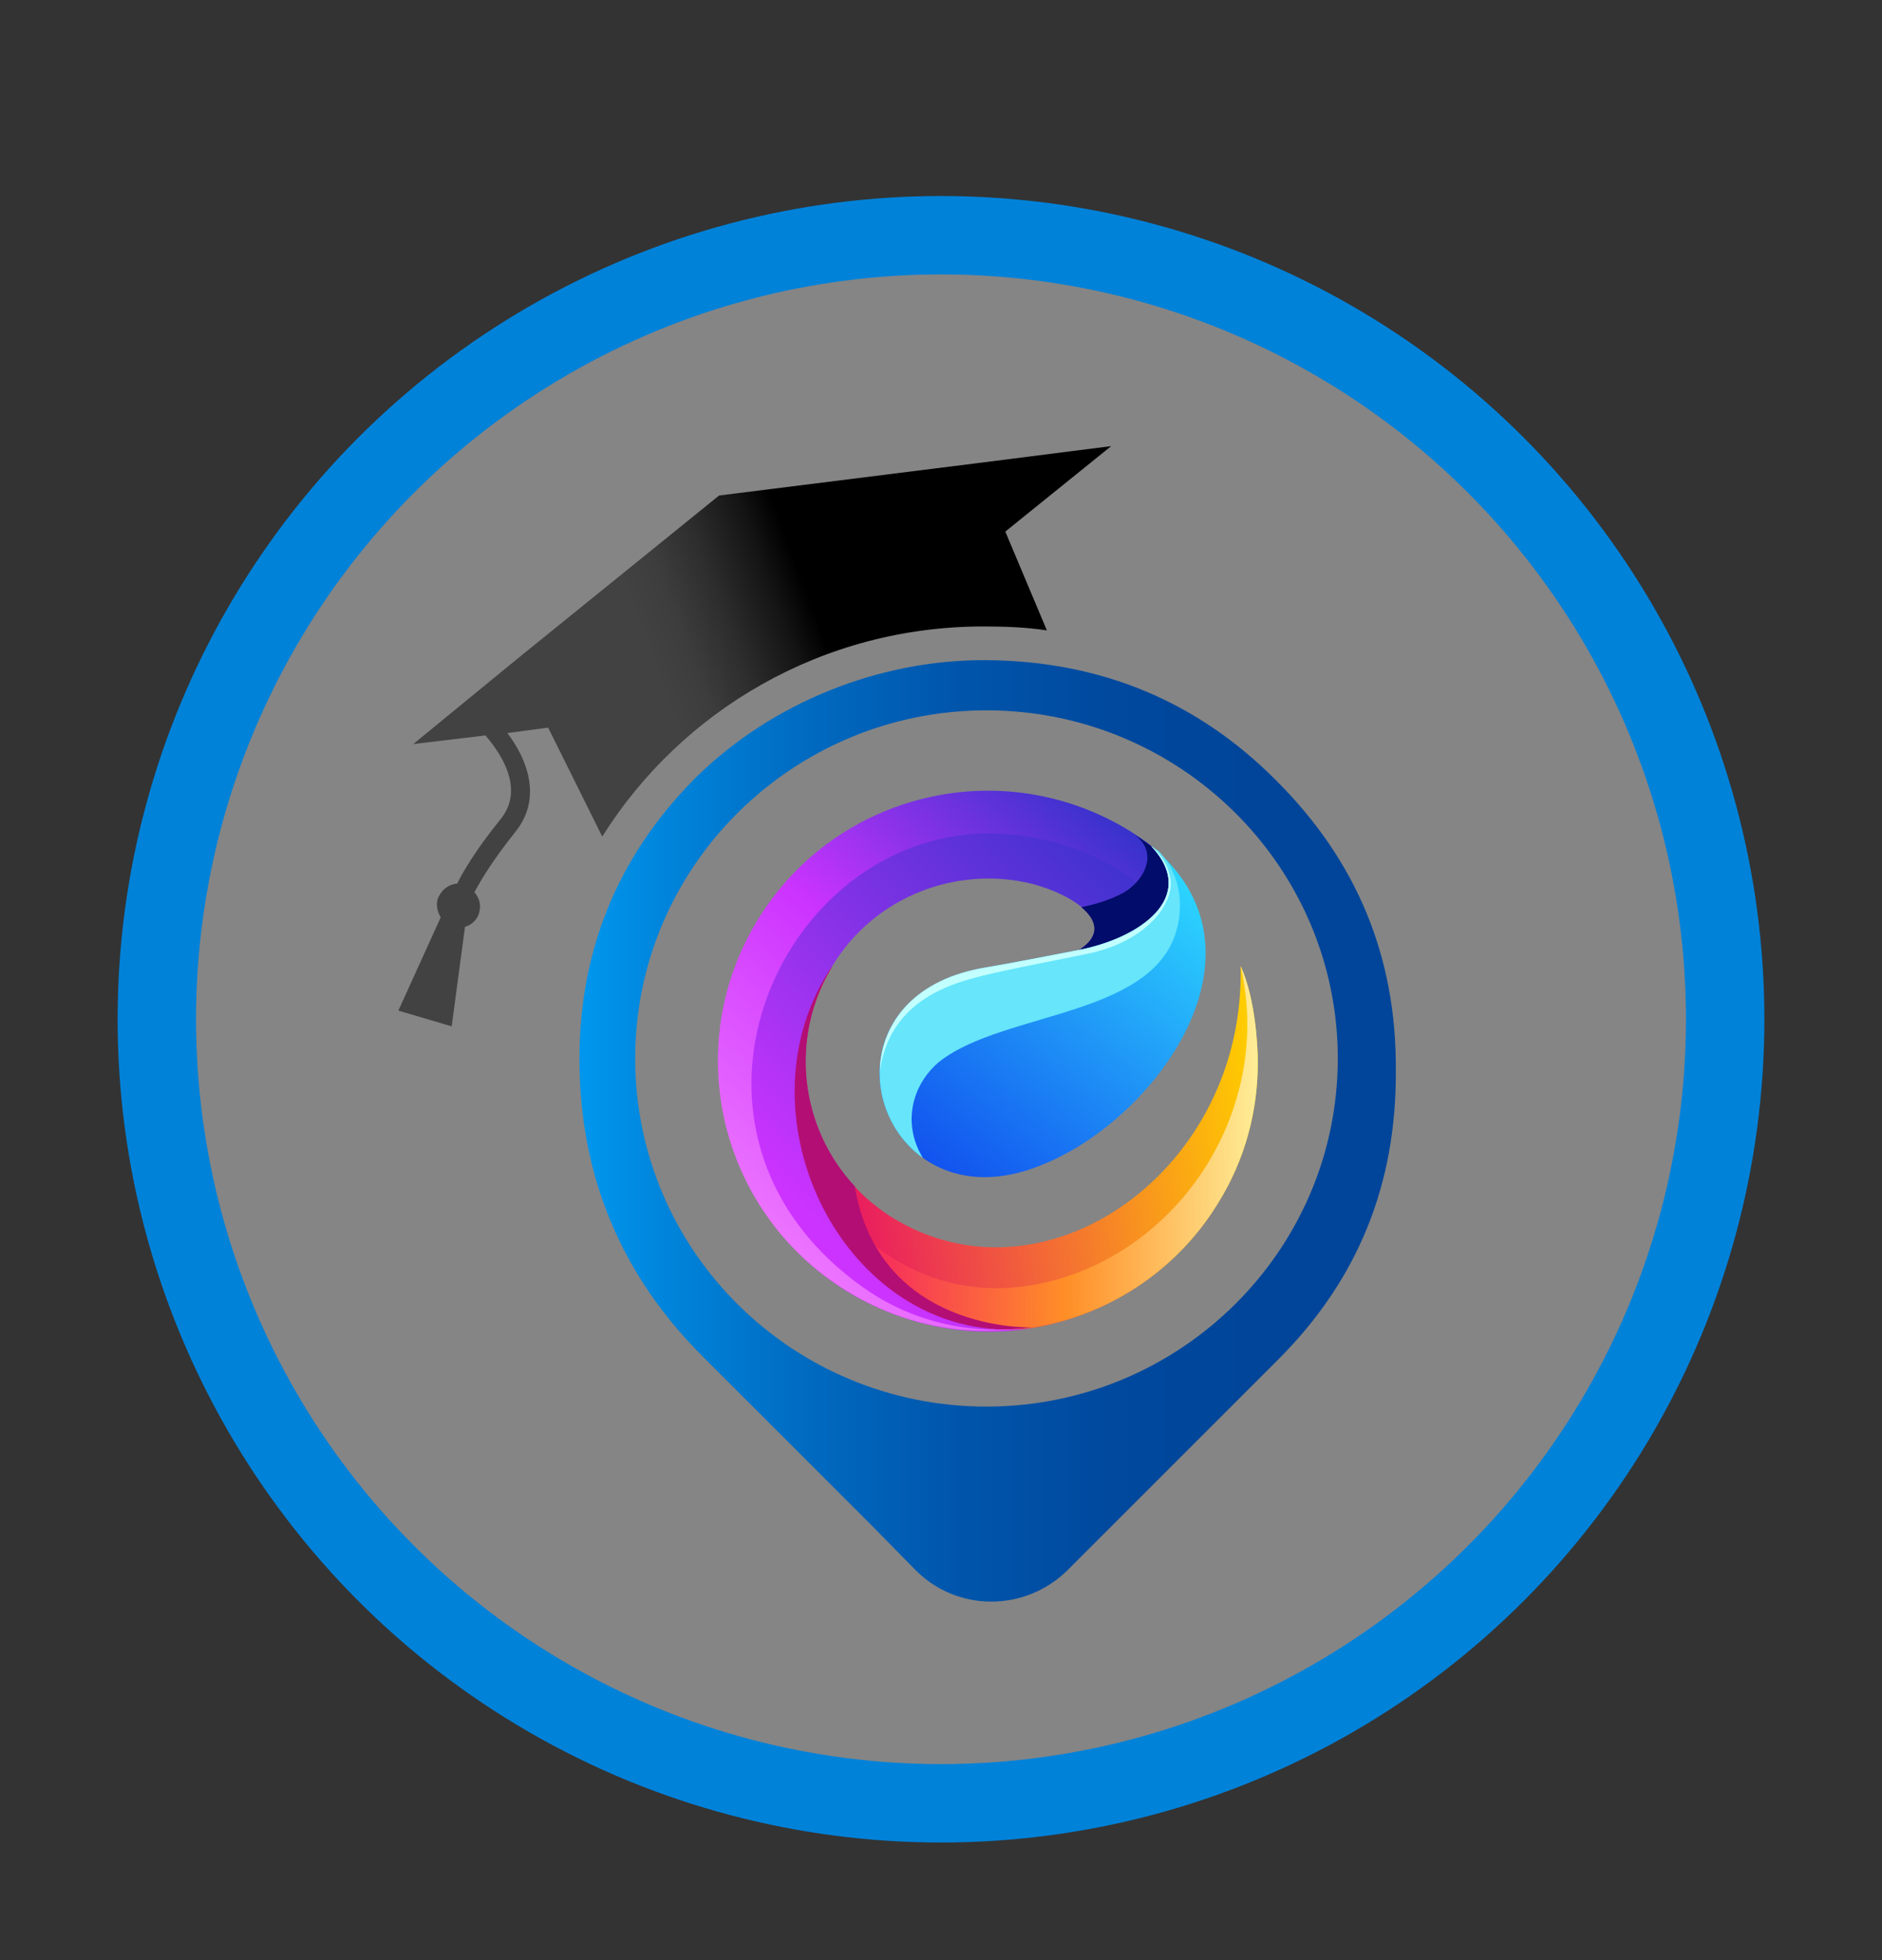 <?xml version="1.0" encoding="utf-8"?>
<!-- Generator: Adobe Illustrator 27.3.1, SVG Export Plug-In . SVG Version: 6.00 Build 0)  -->
<svg version="1.1" id="Layer_1" xmlns="http://www.w3.org/2000/svg" xmlns:xlink="http://www.w3.org/1999/xlink" x="0px" y="0px"
	 viewBox="0 0 240 250" style="enable-background:new 0 0 240 250;" xml:space="preserve">
<rect x="0" y="0" width="240" height="250" fill="#333333" stroke="none"/>
<style type="text/css">
	.st0{fill:#FFFFFF;fill-opacity:0.4;}
	.st1{fill:none;stroke:#0082d9;stroke-width:10;stroke-linecap:round;}
	.st2{fill:none;}
	.st3{fill:url(#SVGID_1_);}
	.st4{fill:url(#SVGID_00000132809072013834225010000015325491868930734469_);}
	
		.st5{clip-path:url(#SVGID_00000141447033727132542700000001354711145114284689_);fill:url(#SVGID_00000111183123264183668840000010891042718974818452_);}
	
		.st6{clip-path:url(#SVGID_00000101099584518130455420000001615682997210943155_);fill:url(#SVGID_00000121971033507997109110000001683735954514080920_);}
	.st7{fill-rule:evenodd;clip-rule:evenodd;fill:#B30E74;}
	
		.st8{clip-path:url(#SVGID_00000079466344731948237620000010489383358323131288_);fill:url(#SVGID_00000042725355873552177690000017042349195810381491_);}
	
		.st9{clip-path:url(#SVGID_00000020391291020738400350000002129927107947789717_);fill:url(#SVGID_00000081614744769988291190000005228471017756781992_);}
	.st10{fill-rule:evenodd;clip-rule:evenodd;fill:#020C6A;}
	
		.st11{clip-path:url(#SVGID_00000046334349232632230100000008562564489489676428_);fill:url(#SVGID_00000095338281412201267030000015964116414540188036_);}
	.st12{fill-rule:evenodd;clip-rule:evenodd;fill:#66E5FB;}
	.st13{fill-rule:evenodd;clip-rule:evenodd;fill:#C2FFFF;}
</style>
<circle class="st0" cx="119.9" cy="130" r="100"/>
<circle class="st1" cx="120" cy="130" r="100">
<animate  accumulate="none" additive="replace" attributeName="stroke-dashoffset" calcMode="linear" dur="2s" fill="remove" from="1200" repeatCount="indefinite" restart="always" to="0">
	</animate>
<animate  accumulate="none" additive="replace" attributeName="stroke-dasharray" calcMode="linear" dur="2s" fill="remove" repeatCount="indefinite" restart="always" values="350.8 250.8;1 600;350.8 250.4">
	</animate>
</circle>
<path class="st2" d="M0,0L0,0L0,0z"/>
<linearGradient id="SVGID_1_" gradientUnits="userSpaceOnUse" x1="73.973" y1="107.754" x2="178.149" y2="107.754" gradientTransform="matrix(1 0 0 -1 0 252)">
	<stop  offset="6.308000e-03" style="stop-color:#0096ED"/>
	<stop  offset="9.353300e-02" style="stop-color:#0086DD"/>
	<stop  offset="0.281" style="stop-color:#006AC0"/>
	<stop  offset="0.467" style="stop-color:#0055AB"/>
	<stop  offset="0.649" style="stop-color:#00499E"/>
	<stop  offset="0.823" style="stop-color:#00459A"/>
</linearGradient>
<path class="st3" d="M162.8,99.6c-10.1-10.2-22.5-15.3-37-15.4c-13.5-0.1-27.2,5.3-37,14.9c-10.1,10.1-15.1,22.4-14.9,36.8
	s5.4,26.7,15.5,36.9l21.7,21.7l5.7,5.8c5.3,5.3,13.9,5.3,19.3,0l26.9-26.9c10.2-10.2,15.1-22.4,15-36.9
	C178.1,122,173,109.8,162.8,99.6z M125.8,179.4c-24.8,0-44.8-19.9-44.8-44.4s20.1-44.4,44.8-44.4s44.8,19.9,44.8,44.4
	S150.5,179.4,125.8,179.4z"/>
<linearGradient id="SVGID_00000074402614442535542130000017024324176249981073_" gradientUnits="userSpaceOnUse" x1="54.611" y1="147.592" x2="143.013" y2="180.286" gradientTransform="matrix(1 0 0 -1 0 252)">
	<stop  offset="0.358" style="stop-color:#424242"/>
	<stop  offset="0.409" style="stop-color:#3D3D3D"/>
	<stop  offset="0.472" style="stop-color:#2D2D2D"/>
	<stop  offset="0.543" style="stop-color:#141414"/>
	<stop  offset="0.587" style="stop-color:#000000"/>
</linearGradient>
<path style="fill:url(#SVGID_00000074402614442535542130000017024324176249981073_);" d="M128.2,67.8l5.3,12.6
	c-2.6-0.4-5.4-0.5-8.1-0.5c-20.5,0-38.5,10.7-48.6,26.8l-6.9-13.9l-5.2,0.7c2.6,3.4,4.4,8.3,1.1,12.5c-3.2,4-4.6,6.5-5.3,7.8
	c0.6,0.7,0.9,1.6,0.6,2.6c-0.2,0.9-1,1.6-1.8,1.8l-1.7,12.7l-6.8-2l5.4-11.9c-0.4-0.7-0.6-1.4-0.4-2.3c0.4-1.1,1.3-1.9,2.5-2
	c0.7-1.4,2.2-4.1,5.6-8.3c3-3.8,0-8.3-2-10.6l-9.2,1.1L66,84l25.7-20.8l32.7-4.1l17.3-2.2L128.2,67.8L128.2,67.8z"/>
<g>
	<defs>
		<path id="SVGID_00000065048645457124666630000003924330533248285361_" d="M155.3,153.5c3.5-5.6,5.1-11.8,5.1-18
			c0-2.5-0.4-8.4-2.2-12.3c0.7,26-24.9,44.1-44.4,32.1c-10.9-6.8-14.4-21.1-7.6-32.1c-8.4,10.5-8.9,22.7-2.8,32.4
			c5.3,8.4,15.7,15.5,28.2,13.8C141.1,167.8,149.9,162.3,155.3,153.5"/>
	</defs>
	<clipPath id="SVGID_00000143582267312851908460000011735778685475684003_">
		<use xlink:href="#SVGID_00000065048645457124666630000003924330533248285361_"  style="overflow:visible;"/>
	</clipPath>
	
		<linearGradient id="SVGID_00000134238966124548910370000015004810504979770798_" gradientUnits="userSpaceOnUse" x1="88.79" y1="-159.46" x2="145.009" y2="-134.763" gradientTransform="matrix(0.966 0.258 0.258 -0.966 54.866 -28.496)">
		<stop  offset="0" style="stop-color:#E6006F"/>
		<stop  offset="1" style="stop-color:#FFCC00"/>
	</linearGradient>
	
		<polygon style="clip-path:url(#SVGID_00000143582267312851908460000011735778685475684003_);fill:url(#SVGID_00000134238966124548910370000015004810504979770798_);" points="
		89.9,163.3 150.7,179.5 165.3,125.1 104.5,108.8 	"/>
</g>
<g>
	<defs>
		<path id="SVGID_00000026151601640777791880000012124216103917010326_" d="M155.3,153.5c3.5-5.6,5.1-11.8,5.1-18
			c0-2.5-0.4-8.4-2.2-12.3c4.1,17.6-6.9,35.5-23.8,40.1c-11.5,3.1-25.1-0.3-35-20.2c0.3,4.4,1.7,8.6,4.1,12.4
			c5.3,8.4,15.7,15.5,28.2,13.8C141.1,167.8,149.9,162.3,155.3,153.5"/>
	</defs>
	<clipPath id="SVGID_00000083065690577758447430000002210918528847217027_">
		<use xlink:href="#SVGID_00000026151601640777791880000012124216103917010326_"  style="overflow:visible;"/>
	</clipPath>
	
		<linearGradient id="SVGID_00000047055369139532884350000001754858886681874363_" gradientUnits="userSpaceOnUse" x1="88.993" y1="-156.012" x2="149.121" y2="-139.077" gradientTransform="matrix(0.966 0.258 0.258 -0.966 54.866 -28.496)">
		<stop  offset="0" style="stop-color:#F20075"/>
		<stop  offset="0.56" style="stop-color:#FF8E27"/>
		<stop  offset="1" style="stop-color:#FEF7A2"/>
	</linearGradient>
	
		<polygon style="clip-path:url(#SVGID_00000083065690577758447430000002210918528847217027_);fill:url(#SVGID_00000047055369139532884350000001754858886681874363_);" points="
		93.7,164.3 151.8,179.8 166.4,125.4 108.3,109.8 	"/>
</g>
<path class="st7" d="M109,151.3c-7-7.5-8.4-19-2.8-28.2c-8.4,10.5-8.9,22.7-2.8,32.4c5.3,8.4,15.7,15.5,28.2,13.8
	C131.6,169.3,112.1,170,109,151.3"/>
<g>
	<defs>
		<path id="SVGID_00000114791620656406314050000001982628882606073501_" d="M106.2,123.1c5.4-8.8,15.8-12.7,25.3-10.4
			c5.2,1.3,11.5,5.2,5.9,8.6c4.4,1.6,11.1-0.2,13.2-3.9c2-3.8-3.5-9.1-3.7-9.4c-0.8-0.7-1.8-1.3-2.7-1.9c-16.2-10-37.4-5-47.4,11.2
			c-10,16.2-5,37.4,11.2,47.4c7.4,4.5,15.8,6,23.7,4.7C108.1,172.2,93.1,142.3,106.2,123.1"/>
	</defs>
	<clipPath id="SVGID_00000145755323655115416330000006894950456935549325_">
		<use xlink:href="#SVGID_00000114791620656406314050000001982628882606073501_"  style="overflow:visible;"/>
	</clipPath>
	
		<linearGradient id="SVGID_00000147926722808865075390000008750171075027525781_" gradientUnits="userSpaceOnUse" x1="132.795" y1="-87.16" x2="89.409" y2="-162.303" gradientTransform="matrix(0.966 0.258 0.258 -0.966 54.866 -28.496)">
		<stop  offset="0" style="stop-color:#0131B9"/>
		<stop  offset="1" style="stop-color:#CC33FF"/>
	</linearGradient>
	
		<polygon style="clip-path:url(#SVGID_00000145755323655115416330000006894950456935549325_);fill:url(#SVGID_00000147926722808865075390000008750171075027525781_);" points="
		78.5,164.2 135,179.4 155.3,103.4 98.8,88.3 	"/>
</g>
<g>
	<defs>
		<path id="SVGID_00000076602649279507072810000000450015461871081634_" d="M150.1,118c0.2-0.2,0.3-0.4,0.4-0.7
			c2-3.8-3.5-9.1-3.7-9.4c-0.8-0.7-1.8-1.3-2.7-1.9c-16.2-10-37.4-5-47.4,11.2c-10,16.2-5,37.4,11.2,47.4c7.1,4.4,15.1,5.9,22.7,4.8
			c-2.9,0.4-11.6,0.8-19.8-4.7c-32.1-21.8-7.4-67.8,25.5-56.7C143.8,110.6,147.9,114.7,150.1,118"/>
	</defs>
	<clipPath id="SVGID_00000073716542565485226670000017070728538653258677_">
		<use xlink:href="#SVGID_00000076602649279507072810000000450015461871081634_"  style="overflow:visible;"/>
	</clipPath>
	
		<linearGradient id="SVGID_00000073686445630583022140000003832012476970170022_" gradientUnits="userSpaceOnUse" x1="121.38" y1="-93.407" x2="76.925" y2="-183.799" gradientTransform="matrix(0.966 0.258 0.258 -0.966 54.866 -28.496)">
		<stop  offset="0" style="stop-color:#0131B9"/>
		<stop  offset="0.46" style="stop-color:#CC33FF"/>
		<stop  offset="1" style="stop-color:#FF99FF"/>
	</linearGradient>
	
		<polygon style="clip-path:url(#SVGID_00000073716542565485226670000017070728538653258677_);fill:url(#SVGID_00000073686445630583022140000003832012476970170022_);" points="
		74.6,158.4 136.2,174.9 155.3,103.4 93.8,86.9 	"/>
</g>
<path class="st10" d="M137.9,115.7c2,1.7,2.6,3.7-0.5,5.6c4.4,1.6,11.1-0.2,13.2-3.9c2-3.8-3.5-9.1-3.7-9.4
	c-0.7-0.5-1.5-1.1-2.3-1.6c3.3,2.3,1.3,6-1.4,7.5C141.7,114.7,139.9,115.3,137.9,115.7"/>
<g>
	<defs>
		<path id="SVGID_00000111887958486060027370000014435542128434283412_" d="M146.8,107.9c6.1,6.5-1.4,11.8-9.4,13.3
			c-4.1,0.8-8.2,1.6-12.3,2.3c-22.4,4.3-13,33.6,7.7,25.1C147.5,142.8,163.1,121.2,146.8,107.9"/>
	</defs>
	<clipPath id="SVGID_00000001657778886285602850000009096987529943741092_">
		<use xlink:href="#SVGID_00000111887958486060027370000014435542128434283412_"  style="overflow:visible;"/>
	</clipPath>
	
		<linearGradient id="SVGID_00000022557973607541662050000004539152709316676235_" gradientUnits="userSpaceOnUse" x1="106.481" y1="-155.648" x2="127.359" y2="-108.197" gradientTransform="matrix(0.966 0.258 0.258 -0.966 54.866 -28.496)">
		<stop  offset="0" style="stop-color:#114FEE"/>
		<stop  offset="1" style="stop-color:#2DDAFF"/>
	</linearGradient>
	
		<polygon style="clip-path:url(#SVGID_00000001657778886285602850000009096987529943741092_);fill:url(#SVGID_00000022557973607541662050000004539152709316676235_);" points="
		96.1,152.9 150.8,167.6 165.4,112.9 110.7,98.3 	"/>
</g>
<path class="st12" d="M146.8,107.9c6.1,6.5-1.4,11.8-9.4,13.3c-4.1,0.8-8.2,1.6-12.3,2.3c-15.6,3-15.8,18.2-7.4,24.2
	c-2.7-4.4-1.4-9.4,2.1-12.3c8.4-6.6,28.4-5.6,30.5-17.9c0.8-4.7-1.3-7.7-2.6-9C147.5,108.4,147.2,108.2,146.8,107.9"/>
<path class="st13" d="M146.8,107.9c6.1,6.5-1.4,11.8-9.4,13.3c-4.1,0.8-8.2,1.6-12.3,2.3c-9,1.7-12.8,7.4-12.9,13.2
	c0.9-6.7,5.4-10.1,11.4-11.8c3.9-1.1,9.1-2,15.3-3.3c7.4-1.6,10.6-6.3,10.4-9.1C149.1,109.8,147,108,146.8,107.9z"/>
</svg>
